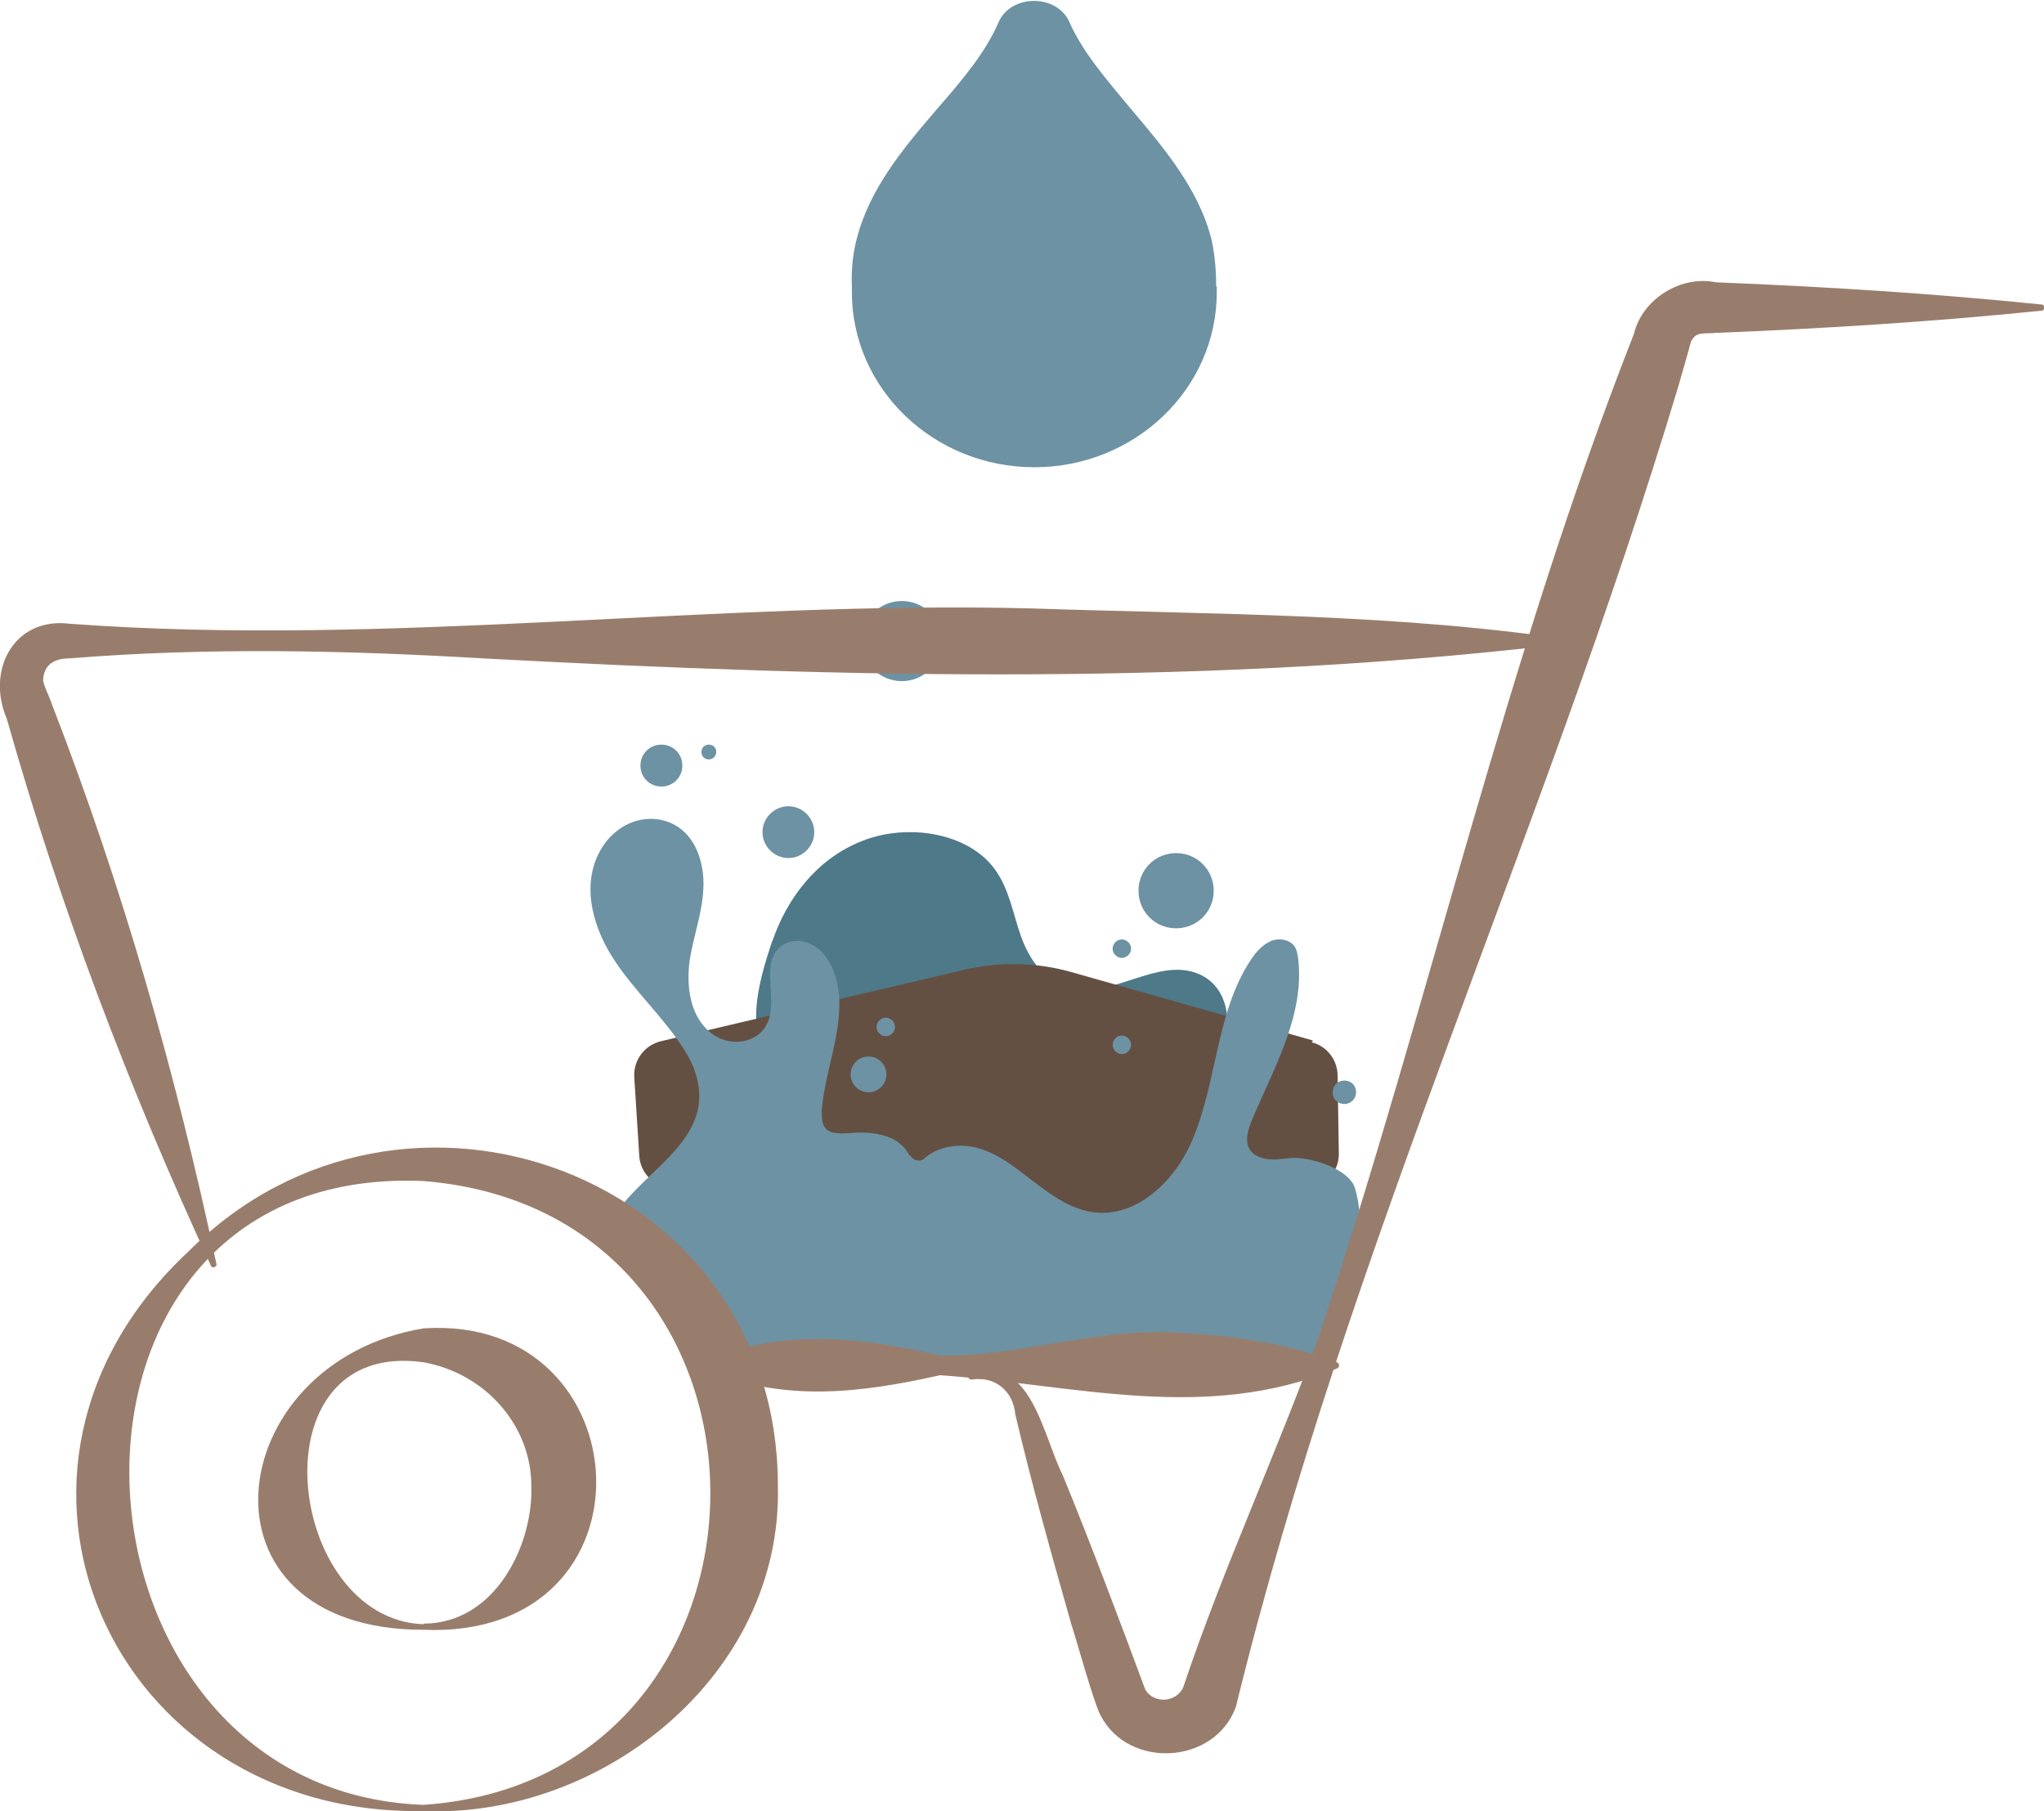 <?xml version="1.0" encoding="UTF-8"?>
<svg id="Layer_2" xmlns="http://www.w3.org/2000/svg" viewBox="0 0 33.16 29.38">
  <defs>
    <style>
      .cls-1 {
        fill: #4e7989;
      }

      .cls-2 {
        fill: #997d6c;
      }

      .cls-3 {
        fill: #6d92a3;
      }

      .cls-4 {
        fill: #645043;
        fill-rule: evenodd;
      }
    </style>
  </defs>
  <g id="Layer_1-2" data-name="Layer_1">
    <g>
      <path class="cls-1" d="M12.53,15.27c.23-.68.71-1.33,1.44-1.62.73-.3,1.72-.15,2.16.44.24.32.3.72.43,1.09.13.37.38.75.8.85.68.17,1.41-.49,2.06-.24.45.17.58.7.43,1.11-.23.65-.96,1.07-1.68,1.31-.29.1-.59.18-.9.17-.42-.01-.82-.18-1.21-.33-.54-.2-1.11-.36-1.69-.47-.46-.09-1.15-.02-1.57-.2-.84-.35-.49-1.46-.27-2.12Z"/>
      <path class="cls-4" d="M21.3,16.88l-3.92-1.11c-.56-.16-1.16-.17-1.73-.04l-4.92,1.16c-.27.06-.46.31-.44.59l.08,1.26c.01.23.16.43.38.51l1.37.49,2.3.82c.68.24,1.41.26,2.11.07l3.59-1.03.18-.05,1.01-.29c.25-.07.42-.3.41-.56l-.02-1.25c0-.25-.17-.48-.42-.54Z"/>
      <path class="cls-3" d="M14.77,18.75c.05.08.16.11.23.04.2-.18.52-.24.8-.18.37.08.67.33.97.56.3.23.62.46,1,.5.67.07,1.26-.49,1.54-1.1.44-.96.4-2.13.99-3.01.08-.12.18-.23.31-.29.13-.06.31-.03.39.08.04.06.05.13.06.2.11.91-.39,1.77-.75,2.62-.06.15-.12.33-.04.47.08.13.24.17.39.17.15,0,.29-.04.44-.02.29.03.79.2.88.48.07.22.15.75,0,.95-.16.2-.11,1.13-.33,1.16-.14.02.07.53-.38.69-.33.12-.76-.26-.83-.23-.6.26-1.85.14-2.48.16-.82.02-2.51.08-3.33.05-.62-.02-1.04-.09-1.4-.2-.16-.05-.78.52-1.31.29-.6-.27-.54-1.1-.66-1.16,0,0-.65-.41-1.18-.83-.15-.11-.19-.3-.09-.46.5-.75,1.66-1.24,1.28-2.32-.04-.12-.1-.23-.17-.34-.34-.54-.83-.97-1.17-1.51-.34-.54-.52-1.26-.13-1.82.21-.3.56-.47.92-.4.53.11.72.66.69,1.13-.02.39-.16.76-.22,1.14-.06.43,0,.93.36,1.2.23.17.55.18.77,0,.42-.37-.04-1.08.33-1.4.11-.1.27-.13.41-.09.25.07.4.29.48.52.24.71-.15,1.47-.21,2.22,0,.09,0,.19.05.27.09.12.28.1.43.09.22-.02.46,0,.66.09.12.06.22.15.28.27Z"/>
      <path class="cls-3" d="M13.21,13.5c0,.23-.19.42-.42.42s-.42-.19-.42-.42.19-.42.42-.42.42.19.42.42Z"/>
      <path class="cls-3" d="M11.62,12.2c0,.06-.05.12-.12.12s-.12-.05-.12-.12.05-.12.12-.12.12.05.12.12Z"/>
      <path class="cls-3" d="M15.28,10.4c0,.36-.29.65-.65.65s-.65-.29-.65-.65.29-.65.65-.65.65.29.65.65Z"/>
      <path class="cls-3" d="M14.38,17.43c0,.16-.13.29-.29.29s-.29-.13-.29-.29.13-.29.29-.29.29.13.29.29Z"/>
      <path class="cls-3" d="M19.69,14.45c0,.34-.27.61-.61.61s-.61-.27-.61-.61.27-.61.61-.61.61.27.61.61Z"/>
      <path class="cls-3" d="M18.35,16.95c0,.08-.07.15-.15.15s-.15-.07-.15-.15.07-.15.15-.15.15.07.15.15Z"/>
      <path class="cls-3" d="M18.35,15.39c0,.08-.07.15-.15.15s-.15-.07-.15-.15.07-.15.15-.15.15.07.15.15Z"/>
      <path class="cls-3" d="M14.52,16.66c0,.08-.07.15-.15.15s-.15-.07-.15-.15.07-.15.15-.15.15.07.15.15Z"/>
      <path class="cls-3" d="M11.07,12.42c0,.19-.15.34-.34.34s-.34-.15-.34-.34.15-.34.34-.34.34.15.34.34Z"/>
      <path class="cls-3" d="M22,17.72c0,.1-.08.19-.19.19s-.19-.08-.19-.19.08-.19.19-.19.19.08.19.19Z"/>
    </g>
    <g id="wheelbarrow">
      <path class="cls-2" d="M6.87,29.38c-5.07.09-7.6-5.55-3.81-9.08,3.47-3.48,9.56-1.25,9.56,3.81.07,3.08-2.87,5.39-5.75,5.27h0ZM6.87,29.28c6.16-.42,6.25-9.62,0-10.12-6.61-.29-6.11,9.9,0,10.12h0Z"/>
      <g>
        <path class="cls-2" d="M11.4,22.1c1.3-.57,2.57-.4,3.86-.11,1.29.02,2.57-.46,3.86-.37.86.05,1.72.16,2.57.48.04.02.05.08,0,.1-2.13.89-4.27.26-6.44.11-1.29.29-2.56.45-3.86-.11-.04-.02-.04-.08,0-.1h0Z"/>
        <path class="cls-2" d="M3.42,20.53C2.09,17.65.97,14.7.11,11.66c-.34-.79.12-1.66,1.03-1.54,5.19.38,10.39-.38,15.58-.25,2.96.1,6.06.08,8.95.54-5.88.73-11.91.59-17.85.27-2.23-.13-4.45-.18-6.68,0-.34,0-.43.17-.44.35,0,.08.12.31.14.39,1.14,2.94,2.01,5.98,2.67,9.08.02.05-.07.09-.09.03h0Z"/>
      </g>
      <path class="cls-2" d="M15.73,22.3c.99-.38,1.19,1,1.51,1.63.46,1.12.92,2.35,1.34,3.48.14.24.52.21.62-.05.65-1.94,1.52-3.8,2.21-5.72,1.78-5.38,3.02-10.94,5.1-16.23.13-.55.75-.95,1.33-.83,1.76.07,3.52.18,5.28.36.06,0,.06.1,0,.1-1.76.18-3.52.29-5.28.36-.18.02-.32-.03-.4.13-.01.02-.02.05-.05.17l-.16.56c-2.21,7.36-5.33,13.89-7.18,21.43-.34.94-1.75,1.02-2.2.13-.11-.21-.39-1.23-.47-1.47-.32-1.13-.64-2.26-.91-3.41-.03-.36-.32-.62-.7-.56-.06.01-.09-.07-.03-.09h0Z"/>
      <path class="cls-2" d="M6.87,26.44c-3.84,0-3.3-4.34,0-4.89,3.58-.24,3.89,5.05,0,4.89h0ZM6.87,26.34c1.16,0,1.78-1.27,1.75-2.23,0-.99-.75-1.83-1.75-2.01-2.77-.39-2.24,4.17,0,4.25h0Z"/>
    </g>
    <path class="cls-3" d="M19.73,4.65c0-.25-.02-.5-.07-.74-.2-.83-.77-1.5-1.31-2.14-.4-.48-.79-.93-1-1.41-.2-.46-.95-.46-1.15,0-.21.49-.59.94-1,1.41-.55.64-1.11,1.31-1.31,2.14-.06.24-.08.5-.07.73v.1c0,1.57,1.33,2.84,2.96,2.84s2.96-1.27,2.96-2.84v-.09Z"/>
  </g>
</svg>